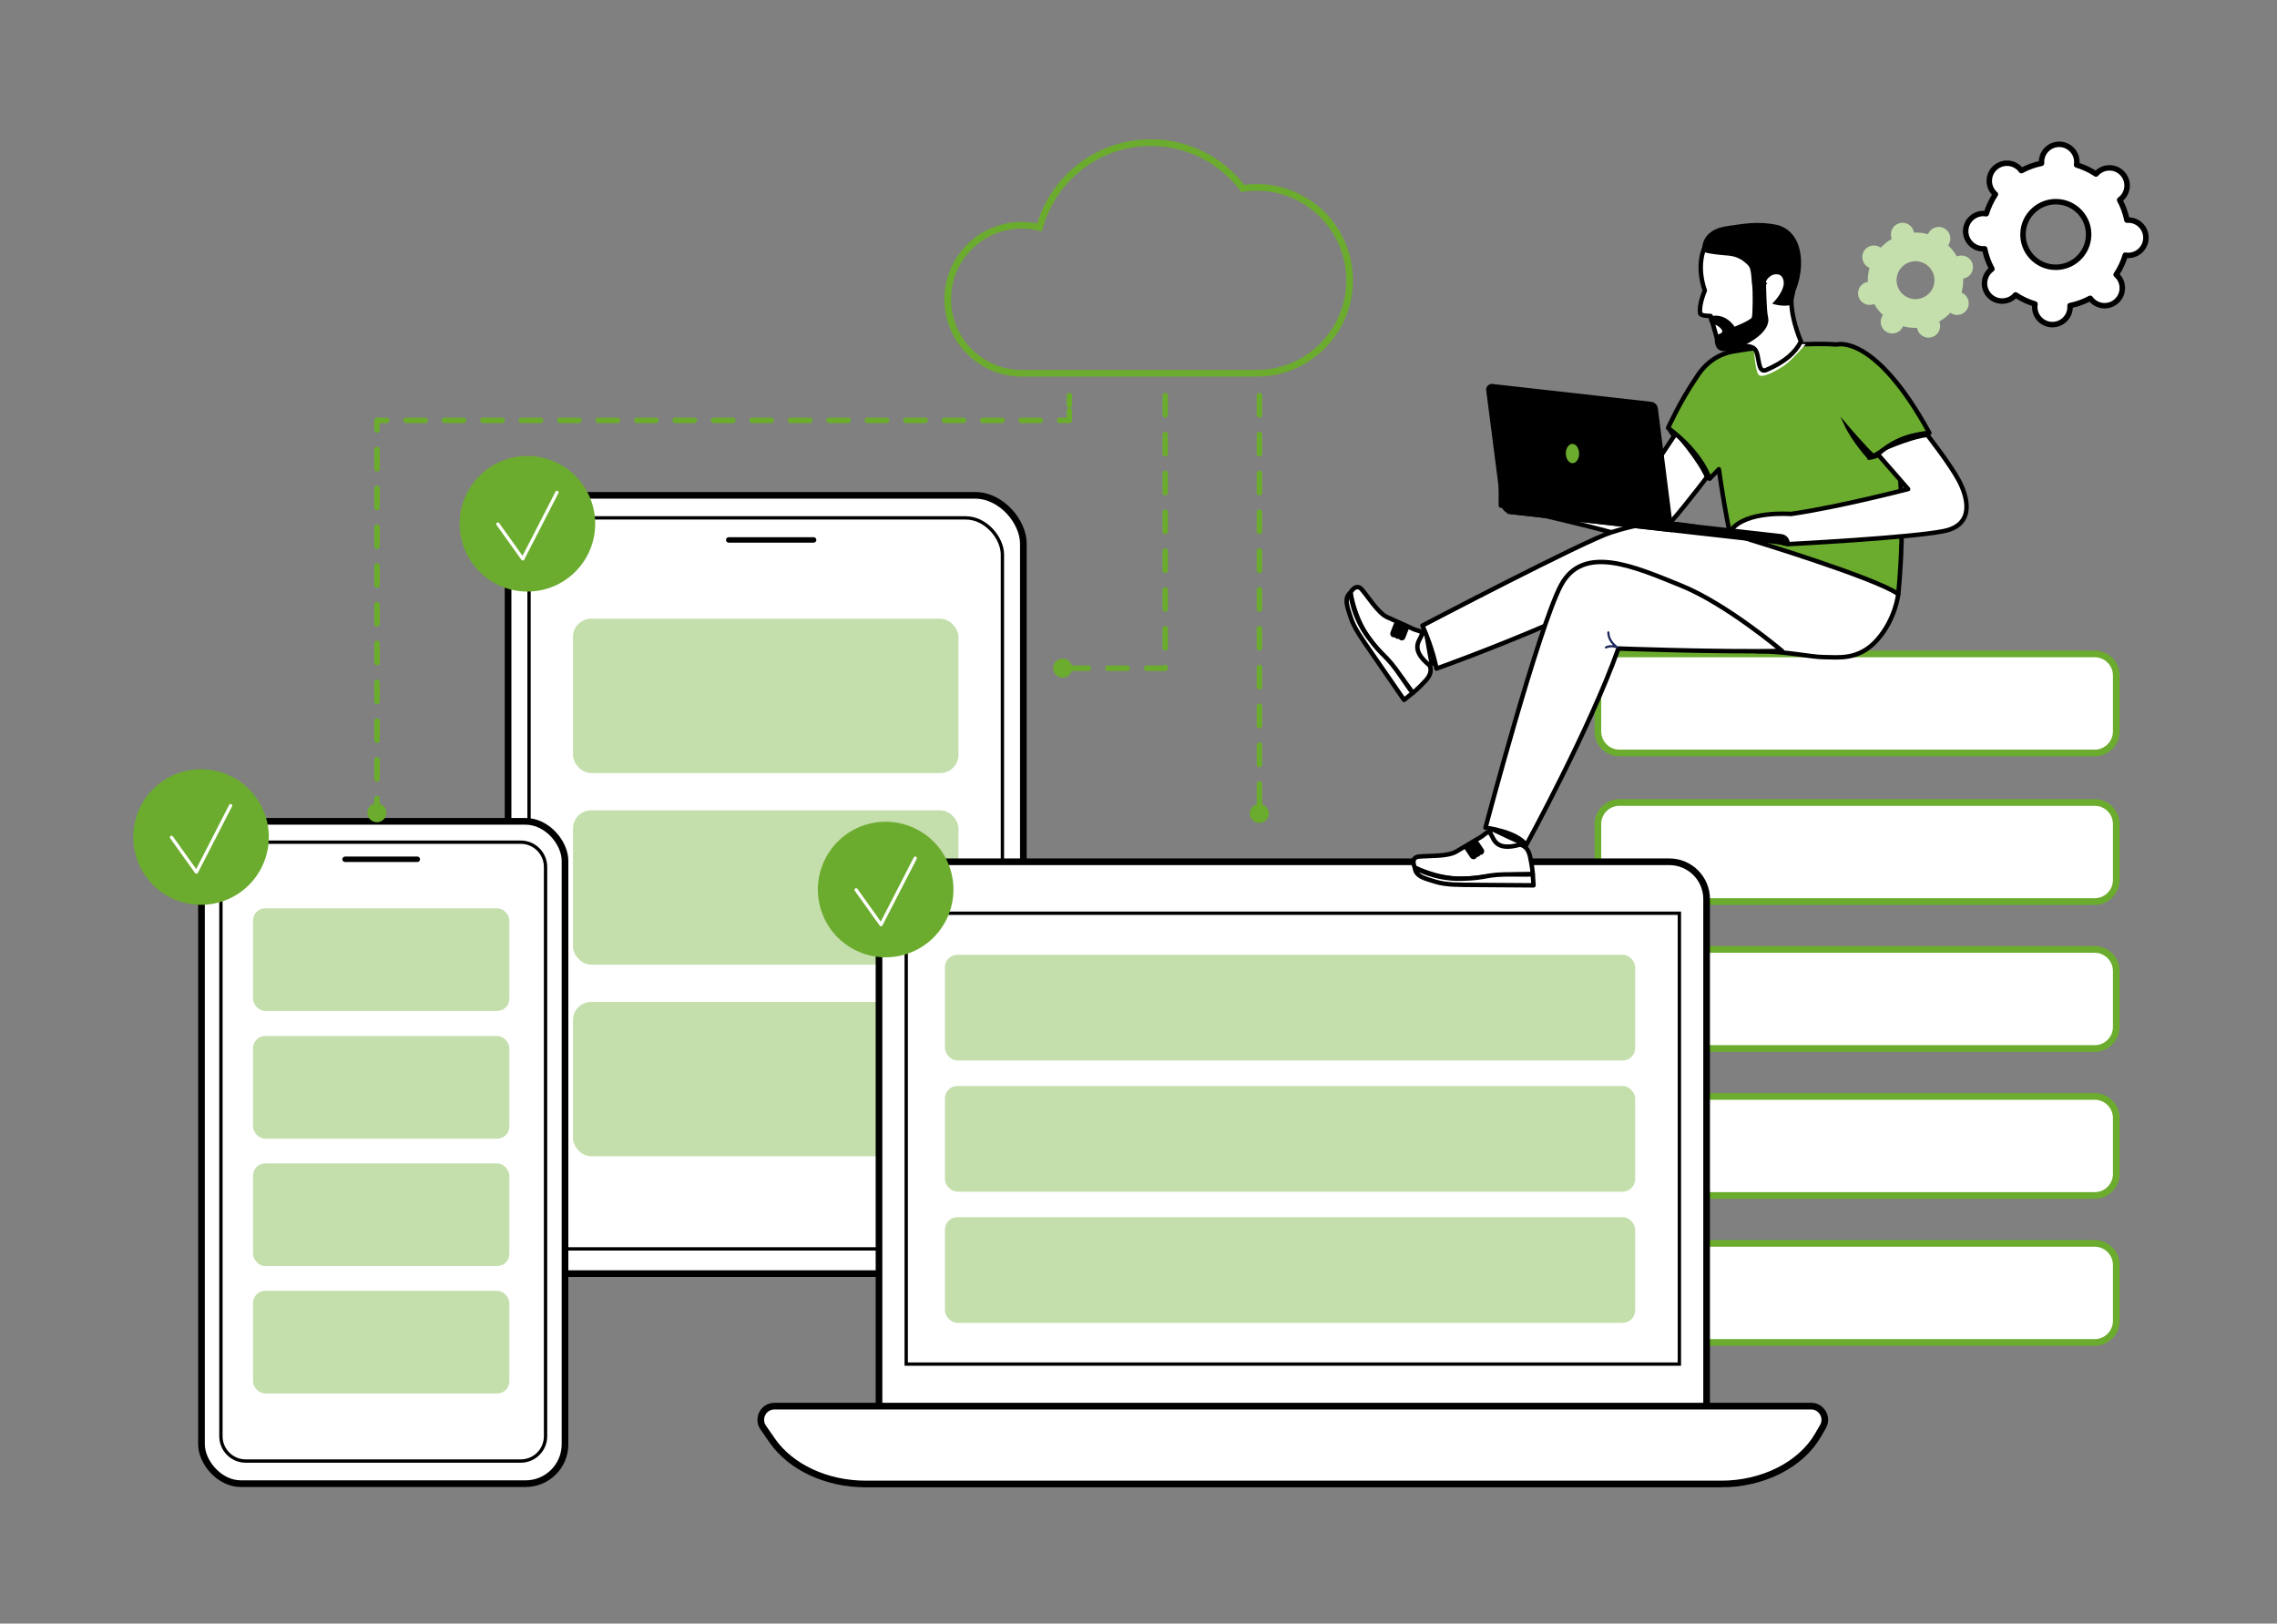 <?xml version="1.0" encoding="UTF-8"?>
<svg id="Ebene_7" data-name="Ebene 7" xmlns="http://www.w3.org/2000/svg" viewBox="0 0 1025 730.84">
  <rect x="0" y="0" width="1025" height="730.84" fill="#808080" stroke="none"/>
  <defs>
    <style>
      .cls-1 {
        fill: none;
      }

      .cls-1, .cls-2, .cls-3, .cls-4, .cls-5, .cls-6 {
        stroke-miterlimit: 10;
      }

      .cls-1, .cls-3, .cls-6 {
        stroke: #6bac2e;
      }

      .cls-1, .cls-5, .cls-6 {
        stroke-width: 3px;
      }

      .cls-2, .cls-7, .cls-8, .cls-4, .cls-5 {
        stroke: #000;
      }

      .cls-9, .cls-8, .cls-4, .cls-5, .cls-6 {
        fill: #fff;
      }

      .cls-10, .cls-7, .cls-3 {
        fill: #6bac2e;
      }

      .cls-11 {
        fill: #c4deac;
      }

      .cls-12 {
        fill: #1a2359;
      }

      .cls-7, .cls-8 {
        stroke-linecap: round;
        stroke-linejoin: round;
        stroke-width: 2px;
      }

      .cls-4 {
        stroke-width: 1.5px;
      }
    </style>
  </defs>
  <g id="SaaS_technology" data-name="SaaS technology">
    <g>
      <g>
        <rect class="cls-5" x="228.72" y="222.97" width="231.96" height="350.34" rx="21.76" ry="21.76" transform="translate(689.39 796.28) rotate(180)"/>
        <rect class="cls-4" x="238.15" y="233.13" width="213.09" height="329.06" rx="16.49" ry="16.49" transform="translate(689.39 795.31) rotate(180)"/>
        <path class="cls-2" d="m366.26,243.77h-38.22c-.4,0-.73-.33-.73-.73s.33-.73.73-.73h38.22c.4,0,.73.33.73.73s-.33.73-.73.73Z"/>
      </g>
      <rect class="cls-11" x="257.93" y="451.01" width="173.52" height="69.48" rx="8.2" ry="8.2"/>
      <rect class="cls-11" x="257.93" y="364.76" width="173.52" height="69.48" rx="8.2" ry="8.2"/>
      <rect class="cls-11" x="257.93" y="278.51" width="173.52" height="69.48" rx="8.2" ry="8.2"/>
    </g>
    <g>
      <path class="cls-6" d="m729,559.71h213.93c5.36,0,9.71,4.35,9.71,9.71v25.16c0,5.36-4.35,9.71-9.71,9.71h-213.93c-5.36,0-9.71-4.35-9.71-9.71v-25.16c0-5.36,4.35-9.71,9.71-9.71Z"/>
      <path class="cls-6" d="m729,493.55h213.93c5.36,0,9.71,4.35,9.71,9.71v25.16c0,5.36-4.35,9.71-9.71,9.71h-213.93c-5.36,0-9.71-4.35-9.71-9.71v-25.16c0-5.36,4.35-9.71,9.71-9.71Z"/>
      <path class="cls-6" d="m729,427.39h213.93c5.36,0,9.71,4.35,9.71,9.71v25.16c0,5.36-4.35,9.71-9.71,9.71h-213.93c-5.36,0-9.71-4.35-9.71-9.71v-25.16c0-5.36,4.35-9.71,9.71-9.71Z"/>
      <path class="cls-6" d="m729,361.23h213.93c5.36,0,9.71,4.35,9.71,9.71v25.16c0,5.36-4.35,9.71-9.71,9.71h-213.93c-5.36,0-9.71-4.35-9.71-9.71v-25.16c0-5.36,4.35-9.71,9.71-9.71Z"/>
      <path class="cls-6" d="m729,294.36h213.93c5.36,0,9.71,4.35,9.71,9.71v25.16c0,5.36-4.35,9.71-9.71,9.71h-213.93c-5.36,0-9.71-4.35-9.71-9.71v-25.16c0-5.36,4.35-9.71,9.71-9.71Z"/>
    </g>
    <g id="Services">
      <g>
        <path class="cls-5" d="m412.46,387.92h339c9.26,0,16.78,7.52,16.78,16.78v232.51h-372.55v-232.51c0-9.26,7.52-16.78,16.78-16.78Z"/>
        <path class="cls-4" d="m407.93,614.04h348.05v-202.96h-348.05v202.96Z"/>
        <path class="cls-5" d="m774.71,668.01h-384.95c-17.62,0-33.81-7.53-42.17-19.6l-4.02-5.81c-2.82-4.08.1-9.64,5.07-9.64h466.63c4.74,0,7.7,5.12,5.34,9.22l-2.21,3.82c-7.73,13.4-24.83,22.02-43.7,22.02Z"/>
      </g>
      <g>
        <rect class="cls-11" x="425.37" y="547.89" width="310.71" height="47.56" rx="5.61" ry="5.61"/>
        <rect class="cls-11" x="425.37" y="488.85" width="310.71" height="47.56" rx="5.61" ry="5.61"/>
        <rect class="cls-11" x="425.37" y="429.8" width="310.71" height="47.56" rx="5.61" ry="5.61"/>
      </g>
    </g>
    <g>
      <rect class="cls-5" x="90.7" y="369.73" width="163.64" height="298.14" rx="17.72" ry="17.72" transform="translate(345.04 1037.59) rotate(180)"/>
      <path class="cls-4" d="m110.6,379.1c-6.15,0-11.15,5-11.15,11.15v256.28c0,6.15,5,11.15,11.15,11.15h123.83c6.15,0,11.15-5,11.15-11.15v-256.28c0-6.15-5-11.15-11.15-11.15h-123.83Z"/>
      <path class="cls-2" d="m187.86,387.53h-32.52c-.4,0-.73-.33-.73-.73s.33-.73.73-.73h32.52c.4,0,.73.33.73.73s-.33.73-.73.73Z"/>
      <g>
        <rect class="cls-11" x="113.91" y="581.05" width="115.37" height="46.2" rx="5.45" ry="5.45"/>
        <rect class="cls-11" x="113.91" y="523.71" width="115.37" height="46.2" rx="5.45" ry="5.45"/>
        <rect class="cls-11" x="113.91" y="466.36" width="115.37" height="46.2" rx="5.45" ry="5.45"/>
        <rect class="cls-11" x="113.91" y="408.86" width="115.37" height="46.2" rx="5.45" ry="5.45"/>
      </g>
    </g>
    <g>
      <circle class="cls-10" cx="90.51" cy="376.77" r="30.51" transform="translate(-203.22 124.04) rotate(-35.78)"/>
      <path class="cls-9" d="m88.41,393.32c-.23,0-.46-.11-.59-.3l-11.21-15.69c-.23-.33-.16-.78.17-1.02.33-.23.78-.16,1.02.17l10.51,14.72,14.86-28.9c.18-.36.62-.5.98-.31.36.18.5.62.31.98l-15.41,29.97c-.12.23-.34.38-.59.39-.02,0-.04,0-.05,0Z"/>
    </g>
    <g>
      <circle class="cls-10" cx="237.42" cy="235.77" r="30.51" transform="translate(-97.18 236.94) rotate(-45)"/>
      <path class="cls-9" d="m235.32,252.32c-.23,0-.46-.11-.59-.3l-11.21-15.69c-.23-.33-.16-.78.17-1.02.33-.23.78-.16,1.02.17l10.51,14.72,14.86-28.9c.18-.36.62-.5.98-.31.36.18.5.62.31.98l-15.41,29.97c-.12.23-.34.38-.59.39-.02,0-.04,0-.05,0Z"/>
    </g>
    <g>
      <circle class="cls-10" cx="398.69" cy="400.42" r="30.51" transform="translate(-122.89 183.05) rotate(-22.5)"/>
      <path class="cls-9" d="m396.59,416.97c-.23,0-.46-.11-.59-.3l-11.21-15.69c-.23-.33-.16-.78.17-1.02.33-.23.78-.16,1.02.17l10.51,14.72,14.86-28.9c.18-.36.62-.5.98-.31.36.18.5.62.31.98l-15.41,29.97c-.12.23-.34.37-.59.39-.02,0-.04,0-.05,0Z"/>
    </g>
    <path class="cls-1" d="m565.69,84.34c-2.13,0-4.21.16-6.25.47-9.48-12.52-24.5-20.61-41.41-20.61-23.91,0-44.03,16.17-50.06,38.17-2.57-.63-5.25-.98-8.02-.98-18.4,0-33.32,14.92-33.32,33.32s14.92,33.32,33.32,33.32h105.74c23.11,0,41.84-18.73,41.84-41.84s-18.73-41.84-41.84-41.84Z"/>
    <g>
      <path class="cls-9" d="m906.64,133.44c.24-.22.46-.46.67-.7,2.74,1.82,5.69,3.2,8.76,4.11-.05.31-.09.63-.11.96-.2,4.39,3.19,8.11,7.57,8.31s8.11-3.2,8.32-7.58c.02-.33,0-.65-.02-.97,3.14-.63,6.21-1.73,9.11-3.29.19.26.38.51.6.76,2.96,3.24,7.99,3.47,11.24.51,3.25-2.96,3.48-7.99.52-11.24-.22-.24-.46-.46-.7-.67,1.83-2.74,3.2-5.69,4.12-8.77.31.05.63.09.96.11,4.39.2,8.11-3.2,8.32-7.58s-3.19-8.11-7.57-8.31c-.33-.01-.65,0-.97.02-.63-3.14-1.72-6.21-3.28-9.1.26-.19.51-.38.76-.6,3.25-2.96,3.48-7.99.52-11.24-2.96-3.24-7.99-3.47-11.24-.51-.24.22-.46.46-.67.7-2.74-1.82-5.69-3.2-8.76-4.11.05-.31.09-.63.11-.96.2-4.39-3.19-8.11-7.57-8.31-4.39-.2-8.11,3.2-8.32,7.58-.02.33,0,.65.02.97-3.14.63-6.21,1.73-9.11,3.29-.19-.26-.38-.51-.6-.76-2.96-3.24-7.99-3.47-11.24-.51-3.25,2.96-3.48,7.99-.52,11.24.22.24.46.46.7.67-1.83,2.74-3.2,5.69-4.12,8.77-.31-.05-.63-.09-.96-.11-4.39-.2-8.11,3.2-8.32,7.58-.2,4.39,3.19,8.11,7.57,8.31.33.01.65,0,.97-.02.62,3.14,1.72,6.21,3.28,9.1-.26.19-.51.38-.76.6-3.25,2.96-3.48,7.99-.52,11.24,2.96,3.24,7.99,3.47,11.24.51Zm8.84-38.8c6.03-5.5,15.37-5.08,20.87.95s5.06,15.37-.97,20.87c-6.03,5.5-15.37,5.08-20.87-.95-5.49-6.02-5.06-15.37.97-20.87Z"/>
      <path class="cls-2" d="m923.9,146.85c-.13,0-.27,0-.4,0-2.32-.11-4.45-1.11-6.01-2.82-1.56-1.71-2.36-3.93-2.25-6.25,0-.13.02-.27.03-.41-2.76-.88-5.39-2.11-7.84-3.67-.1.1-.2.2-.3.29,0,0,0,0,0,0-3.54,3.23-9.04,2.98-12.27-.56-1.56-1.71-2.36-3.93-2.25-6.25.11-2.32,1.11-4.45,2.83-6.02.1-.09.2-.18.31-.27-1.33-2.58-2.32-5.31-2.94-8.14-.14,0-.28,0-.41,0-2.32-.11-4.45-1.11-6.01-2.82-1.56-1.71-2.36-3.93-2.25-6.25.22-4.78,4.3-8.5,9.08-8.28.13,0,.27.02.41.03.88-2.76,2.12-5.4,3.68-7.84-.1-.1-.2-.2-.29-.3-1.56-1.71-2.36-3.93-2.25-6.25.11-2.32,1.11-4.45,2.83-6.02,1.71-1.56,3.94-2.37,6.25-2.26,2.32.11,4.45,1.11,6.01,2.82.09.1.18.2.27.31,2.58-1.34,5.31-2.33,8.15-2.95,0-.14,0-.28,0-.42.22-4.78,4.3-8.49,9.08-8.28,2.32.11,4.45,1.11,6.01,2.82,1.56,1.71,2.36,3.93,2.25,6.25,0,.13-.02.27-.03.41,2.76.88,5.39,2.11,7.84,3.67.1-.1.2-.2.3-.29,3.54-3.23,9.04-2.98,12.27.56,3.22,3.54,2.97,9.04-.57,12.26-.1.09-.2.18-.31.27,1.33,2.58,2.32,5.31,2.94,8.14.14,0,.28,0,.41,0,2.32.11,4.45,1.11,6.01,2.82,1.56,1.71,2.36,3.93,2.25,6.25-.22,4.78-4.29,8.5-9.08,8.28-.13,0-.27-.02-.41-.03-.88,2.76-2.12,5.4-3.68,7.84.1.1.2.2.29.3,1.56,1.71,2.36,3.93,2.25,6.25-.11,2.32-1.11,4.45-2.83,6.02-1.71,1.56-3.93,2.37-6.25,2.26-2.32-.11-4.45-1.11-6.01-2.82-.09-.1-.18-.2-.27-.31-2.58,1.34-5.31,2.33-8.15,2.95,0,.14,0,.28,0,.42-.22,4.65-4.07,8.29-8.68,8.29Zm-16.59-14.84c.14,0,.28.04.4.12,2.64,1.76,5.52,3.11,8.57,4.01.35.1.57.46.51.82-.05.32-.09.61-.1.87-.09,1.93.58,3.77,1.88,5.2,1.3,1.42,3.08,2.26,5,2.35,3.97.18,7.37-2.91,7.55-6.89.01-.27,0-.55-.02-.88-.03-.37.22-.7.58-.77,3.11-.62,6.11-1.71,8.9-3.22.32-.18.73-.08.94.22.19.27.37.49.55.69,1.3,1.42,3.08,2.26,5,2.35,1.93.09,3.78-.58,5.2-1.88,1.43-1.3,2.26-3.08,2.35-5.01.09-1.93-.58-3.77-1.88-5.2-.18-.2-.38-.39-.63-.61-.28-.24-.34-.65-.13-.96,1.77-2.64,3.12-5.53,4.03-8.57.1-.35.46-.57.82-.51.32.05.61.09.87.1,3.97.18,7.37-2.91,7.55-6.89.09-1.93-.58-3.77-1.88-5.2-1.3-1.42-3.08-2.26-5-2.35-.26-.01-.55,0-.88.02-.36.03-.7-.22-.77-.58-.62-3.11-1.7-6.11-3.21-8.9-.18-.32-.08-.73.22-.94.27-.19.49-.37.69-.55,2.95-2.69,3.16-7.26.48-10.21-2.68-2.94-7.26-3.15-10.21-.46-.19.18-.39.39-.61.64-.24.28-.65.33-.96.13-2.64-1.76-5.53-3.11-8.56-4.01-.35-.1-.57-.46-.51-.82.05-.32.09-.61.1-.87.09-1.93-.58-3.77-1.88-5.2-1.3-1.42-3.08-2.26-5-2.35-3.97-.18-7.37,2.91-7.55,6.89-.01.27,0,.55.02.88.03.37-.22.7-.58.77-3.11.62-6.11,1.71-8.9,3.22-.32.18-.73.08-.94-.22-.19-.27-.37-.49-.55-.69-1.3-1.42-3.08-2.26-5-2.35-1.92-.09-3.78.58-5.2,1.88-1.43,1.3-2.26,3.08-2.35,5.01-.09,1.93.58,3.77,1.88,5.2.18.2.38.39.63.61.28.24.34.65.13.96-1.77,2.65-3.12,5.53-4.03,8.57-.11.35-.46.57-.82.51-.32-.05-.61-.09-.87-.1-3.97-.18-7.37,2.91-7.55,6.89-.09,1.93.58,3.77,1.88,5.2,1.3,1.42,3.08,2.26,5,2.35.26.01.55,0,.88-.02.37-.03.7.22.77.58.62,3.11,1.7,6.1,3.21,8.9.17.32.08.73-.22.94-.27.19-.49.37-.69.55-1.43,1.3-2.26,3.08-2.35,5.01-.09,1.93.58,3.77,1.88,5.2,2.68,2.94,7.26,3.15,10.21.46.2-.18.39-.39.61-.64.14-.17.35-.25.55-.25Zm-.67,1.43h0,0Zm18.78-12.4c-4.21,0-8.4-1.7-11.45-5.04-2.79-3.06-4.22-7.02-4.02-11.15.19-4.14,1.98-7.95,5.05-10.74l.49.54-.49-.54c3.06-2.79,7.02-4.22,11.16-4.04,4.14.19,7.95,1.98,10.74,5.03,2.79,3.06,4.22,7.02,4.02,11.15-.19,4.14-1.98,7.95-5.04,10.74-2.97,2.71-6.72,4.05-10.45,4.05Zm.01-29.53c-3.51,0-6.85,1.29-9.46,3.67-2.77,2.53-4.4,5.99-4.57,9.73-.17,3.75,1.12,7.33,3.65,10.1,5.21,5.72,14.11,6.12,19.84.9,2.77-2.53,4.4-5.99,4.57-9.73.17-3.75-1.12-7.33-3.65-10.1-2.53-2.77-5.98-4.39-9.73-4.56-.22,0-.44-.01-.65-.01Z"/>
    </g>
    <path class="cls-11" d="m856.39,147.43c.1-.19.19-.38.27-.57,2.09.56,4.22.8,6.32.73.03.21.07.41.13.62.79,2.78,3.68,4.38,6.46,3.59s4.39-3.69,3.6-6.46c-.06-.21-.13-.41-.21-.6,1.83-1.05,3.51-2.37,4.99-3.96.17.12.35.24.53.35,2.52,1.4,5.71.49,7.11-2.03,1.41-2.52.5-5.71-2.02-7.11-.19-.1-.38-.19-.57-.27.57-2.09.81-4.22.74-6.32.21-.03.41-.07.62-.13,2.78-.79,4.39-3.69,3.6-6.46s-3.68-4.38-6.46-3.59c-.21.06-.41.13-.6.21-1.05-1.83-2.37-3.51-3.95-4.98.12-.17.24-.35.35-.53,1.41-2.52.5-5.71-2.02-7.11-2.52-1.4-5.71-.49-7.11,2.03-.1.19-.19.38-.27.57-2.09-.56-4.22-.8-6.32-.73-.03-.21-.07-.41-.13-.62-.79-2.78-3.68-4.38-6.46-3.59s-4.39,3.69-3.6,6.46c.06.21.13.41.21.6-1.83,1.05-3.51,2.37-4.99,3.96-.17-.12-.35-.24-.53-.35-2.52-1.4-5.71-.49-7.11,2.03s-.5,5.71,2.02,7.11c.19.1.38.19.57.27-.57,2.09-.81,4.22-.74,6.32-.21.03-.41.07-.62.13-2.78.79-4.39,3.69-3.6,6.46.79,2.78,3.68,4.38,6.46,3.59.21-.06.41-.13.6-.21,1.05,1.83,2.37,3.51,3.95,4.98-.12.17-.24.35-.35.53-1.41,2.52-.5,5.71,2.02,7.11,2.52,1.4,5.71.49,7.11-2.03Zm-1.56-25.45c2.29-4.11,7.49-5.6,11.6-3.31,4.11,2.29,5.59,7.48,3.3,11.59-2.29,4.11-7.49,5.6-11.6,3.31-4.11-2.29-5.59-7.48-3.3-11.59Z"/>
    <g>
      <g>
        <path class="cls-3" d="m481.39,183.16c-.4,0-.73-.33-.73-.73v-4.37c0-.4.33-.73.73-.73s.73.33.73.73v4.37c0,.4-.33.73-.73.73Z"/>
        <path class="cls-3" d="m481.39,189.95h-4.37c-.4,0-.73-.33-.73-.73s.33-.73.73-.73h3.64v-3.64c0-.4.33-.73.73-.73s.73.33.73.73v4.37c0,.4-.33.73-.73.73Z"/>
        <path class="cls-3" d="m468.37,189.95h-8.66c-.4,0-.73-.33-.73-.73s.33-.73.73-.73h8.66c.4,0,.73.33.73.73s-.33.73-.73.73Zm-17.31,0h-8.66c-.4,0-.73-.33-.73-.73s.33-.73.73-.73h8.66c.4,0,.73.33.73.73s-.33.73-.73.73Zm-17.31,0h-8.66c-.4,0-.73-.33-.73-.73s.33-.73.73-.73h8.66c.4,0,.73.33.73.73s-.33.73-.73.73Zm-17.31,0h-8.66c-.4,0-.73-.33-.73-.73s.33-.73.73-.73h8.66c.4,0,.73.33.73.73s-.33.73-.73.73Zm-17.31,0h-8.66c-.4,0-.73-.33-.73-.73s.33-.73.73-.73h8.66c.4,0,.73.33.73.73s-.33.73-.73.73Zm-17.31,0h-8.66c-.4,0-.73-.33-.73-.73s.33-.73.73-.73h8.66c.4,0,.73.33.73.73s-.33.73-.73.73Zm-17.31,0h-8.66c-.4,0-.73-.33-.73-.73s.33-.73.73-.73h8.66c.4,0,.73.33.73.73s-.33.73-.73.73Zm-17.31,0h-8.66c-.4,0-.73-.33-.73-.73s.33-.73.73-.73h8.66c.4,0,.73.33.73.73s-.33.73-.73.73Zm-17.31,0h-8.66c-.4,0-.73-.33-.73-.73s.33-.73.73-.73h8.66c.4,0,.73.33.73.73s-.33.73-.73.73Zm-17.31,0h-8.66c-.4,0-.73-.33-.73-.73s.33-.73.73-.73h8.66c.4,0,.73.33.73.73s-.33.73-.73.73Zm-17.31,0h-8.66c-.4,0-.73-.33-.73-.73s.33-.73.73-.73h8.66c.4,0,.73.33.73.73s-.33.73-.73.73Zm-17.31,0h-8.66c-.4,0-.73-.33-.73-.73s.33-.73.73-.73h8.66c.4,0,.73.33.73.73s-.33.73-.73.73Zm-17.31,0h-8.66c-.4,0-.73-.33-.73-.73s.33-.73.73-.73h8.66c.4,0,.73.33.73.73s-.33.73-.73.73Zm-17.31,0h-8.66c-.4,0-.73-.33-.73-.73s.33-.73.73-.73h8.66c.4,0,.73.33.73.73s-.33.73-.73.73Zm-17.31,0h-8.66c-.4,0-.73-.33-.73-.73s.33-.73.73-.73h8.66c.4,0,.73.33.73.73s-.33.73-.73.73Zm-17.31,0h-8.66c-.4,0-.73-.33-.73-.73s.33-.73.73-.73h8.66c.4,0,.73.33.73.73s-.33.73-.73.73Zm-17.31,0h-8.66c-.4,0-.73-.33-.73-.73s.33-.73.73-.73h8.66c.4,0,.73.33.73.73s-.33.73-.73.73Z"/>
        <path class="cls-3" d="m169.71,194.32c-.4,0-.73-.33-.73-.73v-4.37c0-.4.33-.73.73-.73h4.37c.4,0,.73.33.73.73s-.33.73-.73.73h-3.64v3.64c0,.4-.33.73-.73.73Z"/>
        <path class="cls-3" d="m169.71,351.41c-.4,0-.73-.33-.73-.73v-8.73c0-.4.33-.73.73-.73s.73.33.73.73v8.73c0,.4-.33.73-.73.73Zm0-17.45c-.4,0-.73-.33-.73-.73v-8.73c0-.4.33-.73.73-.73s.73.33.73.73v8.73c0,.4-.33.73-.73.73Zm0-17.45c-.4,0-.73-.33-.73-.73v-8.73c0-.4.33-.73.73-.73s.73.33.73.73v8.73c0,.4-.33.73-.73.73Zm0-17.45c-.4,0-.73-.33-.73-.73v-8.73c0-.4.33-.73.73-.73s.73.33.73.73v8.73c0,.4-.33.73-.73.73Zm0-17.45c-.4,0-.73-.33-.73-.73v-8.73c0-.4.33-.73.73-.73s.73.33.73.73v8.73c0,.4-.33.73-.73.73Zm0-17.45c-.4,0-.73-.33-.73-.73v-8.73c0-.4.33-.73.73-.73s.73.33.73.73v8.73c0,.4-.33.73-.73.73Zm0-17.45c-.4,0-.73-.33-.73-.73v-8.73c0-.4.33-.73.73-.73s.73.33.73.73v8.73c0,.4-.33.73-.73.73Zm0-17.45c-.4,0-.73-.33-.73-.73v-8.73c0-.4.33-.73.73-.73s.73.33.73.73v8.73c0,.4-.33.73-.73.73Zm0-17.45c-.4,0-.73-.33-.73-.73v-8.73c0-.4.33-.73.73-.73s.73.33.73.73v8.73c0,.4-.33.73-.73.73Z"/>
        <path class="cls-3" d="m169.71,364.51c-.4,0-.73-.33-.73-.73v-4.37c0-.4.33-.73.73-.73s.73.33.73.73v4.37c0,.4-.33.73-.73.73Z"/>
      </g>
      <path class="cls-3" d="m173.44,365.85c0,2.09-1.69,3.78-3.78,3.78s-3.78-1.69-3.78-3.78,1.69-3.78,3.78-3.78,3.78,1.69,3.78,3.78Z"/>
    </g>
    <g>
      <path class="cls-3" d="m524.54,301.53h-8.37c-.4,0-.73-.33-.73-.73s.33-.73.73-.73h7.73c.12-.22.36-.37.64-.37.4,0,.73.33.73.73v.37c0,.4-.33.73-.73.73Zm-17.11,0h-8.74c-.4,0-.73-.33-.73-.73s.33-.73.73-.73h8.74c.4,0,.73.33.73.73s-.33.73-.73.73Zm-17.48,0h-8.18c-.4,0-.73-.33-.73-.73s.33-.73.73-.73h8.18c.4,0,.73.33.73.73s-.33.73-.73.73Zm34.59-9.11c-.4,0-.73-.33-.73-.73v-8.74c0-.4.33-.73.73-.73s.73.33.73.73v8.74c0,.4-.33.73-.73.73Zm0-17.48c-.4,0-.73-.33-.73-.73v-8.74c0-.4.33-.73.73-.73s.73.33.73.73v8.74c0,.4-.33.73-.73.73Zm0-17.48c-.4,0-.73-.33-.73-.73v-8.74c0-.4.33-.73.73-.73s.73.33.73.73v8.74c0,.4-.33.73-.73.73Zm0-17.48c-.4,0-.73-.33-.73-.73v-8.74c0-.4.33-.73.73-.73s.73.33.73.73v8.74c0,.4-.33.73-.73.73Zm0-17.48c-.4,0-.73-.33-.73-.73v-8.74c0-.4.33-.73.73-.73s.73.33.73.73v8.74c0,.4-.33.73-.73.73Zm0-17.48c-.4,0-.73-.33-.73-.73v-8.74c0-.4.33-.73.73-.73s.73.33.73.73v8.74c0,.4-.33.73-.73.73Zm0-17.48c-.4,0-.73-.33-.73-.73v-8.74c0-.4.33-.73.73-.73s.73.33.73.73v8.74c0,.4-.33.73-.73.73Z"/>
      <path class="cls-3" d="m482.15,300.75c0,2.09-1.69,3.78-3.78,3.78s-3.78-1.69-3.78-3.78,1.69-3.78,3.78-3.78,3.78,1.69,3.78,3.78Z"/>
    </g>
    <g>
      <path class="cls-3" d="m566.94,362.34c-.4,0-.73-.33-.73-.73v-8.74c0-.4.33-.73.73-.73s.73.33.73.73v8.74c0,.4-.33.73-.73.73Zm0-17.48c-.4,0-.73-.33-.73-.73v-8.74c0-.4.33-.73.73-.73s.73.33.73.73v8.74c0,.4-.33.73-.73.73Zm0-17.48c-.4,0-.73-.33-.73-.73v-8.74c0-.4.33-.73.73-.73s.73.33.73.73v8.74c0,.4-.33.73-.73.73Zm0-17.48c-.4,0-.73-.33-.73-.73v-8.74c0-.4.33-.73.73-.73s.73.33.73.73v8.74c0,.4-.33.73-.73.73Zm0-17.48c-.4,0-.73-.33-.73-.73v-8.74c0-.4.33-.73.73-.73s.73.33.73.73v8.74c0,.4-.33.73-.73.73Zm0-17.48c-.4,0-.73-.33-.73-.73v-8.74c0-.4.33-.73.73-.73s.73.33.73.73v8.74c0,.4-.33.73-.73.73Zm0-17.48c-.4,0-.73-.33-.73-.73v-8.74c0-.4.33-.73.73-.73s.73.33.73.73v8.74c0,.4-.33.73-.73.73Zm0-17.48c-.4,0-.73-.33-.73-.73v-8.74c0-.4.33-.73.73-.73s.73.33.73.73v8.74c0,.4-.33.73-.73.73Zm0-17.48c-.4,0-.73-.33-.73-.73v-8.74c0-.4.33-.73.73-.73s.73.33.73.73v8.74c0,.4-.33.73-.73.73Zm0-17.48c-.4,0-.73-.33-.73-.73v-8.74c0-.4.33-.73.73-.73s.73.33.73.73v8.74c0,.4-.33.73-.73.73Zm0-17.48c-.4,0-.73-.33-.73-.73v-8.74c0-.4.33-.73.73-.73s.73.33.73.73v8.74c0,.4-.33.73-.73.73Z"/>
      <path class="cls-3" d="m570.67,366.17c0,2.09-1.69,3.78-3.78,3.78s-3.78-1.69-3.78-3.78,1.69-3.78,3.78-3.78,3.78,1.69,3.78,3.78Z"/>
    </g>
    <g>
      <g>
        <g>
          <path class="cls-8" d="m771.45,210.78s-4.19-10.37-16.45-16.64l-17.13,25.85s-28.76-8.04-62.26-6.12v13.71s32.13,7.21,49.75,12.03c10.09,2.76,21.74.89,27.44-5.41,5.69-6.3,18.66-23.42,18.66-23.42Z"/>
          <path class="cls-2" d="m754.27,195.29s10.53,11.88,13.82,19.89l1-1.31s-3.27-8.98-14.82-18.59Z"/>
        </g>
        <g>
          <g>
            <g>
              <path class="cls-8" d="m686.28,370.08s-3.12,7.66-1.92,13.2c0,0-3.93,2.77-14.84-4.22,0,0,1.87-6.15,3.54-14.31,0,0,5.18-6.54,13.23,5.33Z"/>
              <path class="cls-8" d="m684.11,380.23s3.43.04,4.6,5.11c1.16,5.07,1.27,8.15,1.27,8.15,0,0-13.89,0-21.95,1.23-8.07,1.23-17.56,2.01-31.11-4.13,0,0-2.31-4.54,1.74-5,4.05-.46,12.8.06,16.67-2.15s8.93-5.36,11.06-6.53,3.31-3.47,4.72-1.44,1.99,7.85,13,4.76Z"/>
              <g>
                <rect class="cls-8" x="664.61" y="378.55" width="1.33" height="5.58" rx=".66" ry=".66" transform="translate(-99.6 435.94) rotate(-33.9)"/>
                <rect class="cls-8" x="663.03" y="379.61" width="1.33" height="5.58" rx=".66" ry=".66" transform="translate(-100.46 435.25) rotate(-33.91)"/>
                <rect class="cls-8" x="661.46" y="380.66" width="1.33" height="5.58" rx=".66" ry=".66" transform="translate(-101.31 434.55) rotate(-33.91)"/>
              </g>
              <path class="cls-8" d="m689.98,393.49l.34,5.04s-20.5-.13-26.8-.19c-6.3-.06-12.4.09-17.35-1.44-4.95-1.53-8.94-2.39-9.25-6.31,0,0,8.59,5.23,20.93,4.95,12.34-.29,10.21-2.11,23.42-1.93,9.41.13,8.72-.11,8.72-.11Z"/>
            </g>
            <path class="cls-8" d="m671.17,372.97s5.76.39,13.18,3.99l-.21,2.07s-9.38-4.3-12.97-6.06Z"/>
          </g>
          <g>
            <g>
              <path class="cls-8" d="m653.02,295.42s-8.07,1.84-11.91,6c0,0-4.52-1.63-5.06-14.58,0,0,6.11-2,13.75-5.31,0,0,8.33.49,3.23,13.89Z"/>
              <path class="cls-8" d="m643.47,299.47s1.94,2.84-1.54,6.7c-3.48,3.86-5.95,5.72-5.95,5.72,0,0-7.97-11.37-13.6-17.27-5.63-5.9-11.72-13.23-14.47-27.85,0,0,2.4-4.5,5.09-1.45,2.7,3.05,7.29,10.52,11.32,12.42,4.03,1.9,9.52,4.23,11.69,5.31s4.74.72,3.89,3.04c-.85,2.32-5.29,6.14,3.56,13.38Z"/>
              <g>
                <rect class="cls-8" x="631.08" y="281.89" width="1.33" height="5.58" rx=".66" ry=".66" transform="translate(144.62 -208.12) rotate(21.07)"/>
                <rect class="cls-8" x="629.31" y="281.21" width="1.33" height="5.58" rx=".66" ry=".66" transform="translate(144.25 -207.53) rotate(21.07)"/>
                <rect class="cls-8" x="627.54" y="280.53" width="1.33" height="5.58" rx=".66" ry=".66" transform="translate(143.89 -206.93) rotate(21.07)"/>
              </g>
              <path class="cls-8" d="m635.98,311.89l-3.94,3.17s-11.66-16.86-15.22-22.06c-3.56-5.19-7.19-10.11-8.78-15.04-1.58-4.93-3.17-8.69-.14-11.2,0,0,.64,10.04,7.96,19.98,7.32,9.94,7.59,7.15,15.02,18.07,5.29,7.78,5.09,7.07,5.09,7.07Z"/>
            </g>
            <path class="cls-8" d="m641.98,284.71s2.99,4.94,4.3,13.08l-1.81,1.02s-1.86-10.15-2.48-14.1Z"/>
          </g>
          <g>
            <path class="cls-2" d="m754.27,195.29s-2.09-2.03-3.38-2.65c0,0,.17,1.49,2.48,4.04l.89-1.4Z"/>
            <path class="cls-2" d="m769.57,215.51s-.65.09-1.48-.33l1-1.31.48,1.64Z"/>
          </g>
          <path class="cls-7" d="m868.53,194.9c-24.58-44.9-41.64-39.83-41.64-39.83,0,0,0,0,0,0-10.62-.8-30.85.3-46.74,3.13-5.99,1.07-10.42,4.11-13.72,7.9-.23.24-.45.49-.64.75-.01.02-.03.04-.04.06-.82,1.01-1.56,2.07-2.23,3.15-7.44,10.93-12.61,22.57-12.61,22.57,15.3,11.37,18.68,22.87,18.68,22.87,1.46-1.46,2.85-2.89,4.16-4.28,1.38,9.61,3.3,21.44,5.66,32.28,0,0,58.6,28.19,75.1,23.92,0,0,4.23-37.74-1.13-68.32,9.04-4.2,15.15-4.21,15.15-4.21Z"/>
          <g>
            <path class="cls-8" d="m881.76,216.25c-3.98-7.5-14.33-20.68-14.33-20.68,0,0-10.68-1.19-22.12,8.91l13.64,15.66s-30.85,8.06-52.8,11.23c0,0,0,0,0,0,0,0-20.25-1.65-26.93,7.34l25.42,6.25s55.78-2.87,70.45-5.91c13.88-2.87,10.81-15.02,6.68-22.81Z"/>
            <path class="cls-2" d="m844.82,203.92s14.36-6.77,22.97-7.69l-.97-1.33s-9.54.62-22,9.02Z"/>
            <g>
              <g>
                <path class="cls-2" d="m843.46,204.87l-2.12,1.55s-7.23-7.7-10.94-15.83c0,0,9.39,11.11,13.06,14.28Z"/>
                <path class="cls-2" d="m844.82,203.92s-2.54,1.43-3.49,2.5c0,0,1.48.26,4.58-1.25l-1.09-1.25Z"/>
              </g>
              <path class="cls-2" d="m868.53,194.9s-.1.65-.73,1.33l-.97-1.33h1.71Z"/>
            </g>
          </g>
          <g>
            <path class="cls-8" d="m854.5,267.43s-1.11,11.13-9.46,20.58-17.8,7.79-23.92,7.79c-6.12,0-16.71-2.67-30.43-2.67,0,0-29.99-12.45-58.75-31.87,0,0-4.81,6.83-33.43,19.17-28.62,12.34-51.89,20.53-51.89,20.53,0,0-1.29-7.99-6.3-19.37,0,0,72.72-38.08,85.04-41.98,12.32-3.89,21.05-5.56,39.22-2.23,18.16,3.34,23.17,5.56,23.17,5.56,0,0,56.74,17.25,66.76,24.48Z"/>
            <path class="cls-8" d="m802.21,293.02s-24.91-21.14-45.55-29.48c-20.65-8.34-44.01-18.91-54.03,0-10.01,18.91-33.94,109.04-33.94,109.04,0,0,13.91,1.67,18.36,7.79,0,0,28.75-52.49,41.47-88.45,0,0,44.76,1.67,73.69,1.11Z"/>
          </g>
          <path class="cls-12" d="m722.92,291.91c-.18,0-.35-.1-.43-.27-.11-.24-.01-.53.22-.64,1.21-.58,2.43-.65,3.41-.54-1.19-1.22-2.59-3.2-2.59-5.8,0-.27.21-.48.48-.48s.48.22.48.48c0,3.92,3.76,6.35,3.8,6.37.21.14.29.41.16.64-.12.22-.39.31-.62.21-.02-.01-2.45-1.09-4.71,0-.07.03-.14.05-.21.05Z"/>
          <path class="cls-9" d="m789.48,156.79s.57,9.53,2.01,11.75c1.45,2.22,8.73-1.9,11.99-4.21,3.26-2.31,9.36-9.41,9.36-9.41,0,0-11.13-.74-23.36,1.87Z"/>
          <g>
            <path class="cls-8" d="m766.69,113.07s-2.89,7.3.74,17.72c0,0-2.73,6.25-2.1,10.22.2,1.3,4.71,1.22,4.71,1.22,0,0,1.92,6.98,2.76,9.72.84,2.74,1.5,5,5.04,4.65s10.06-1.99,12.23.75c2.18,2.74.88,11.02,5.11,9.16,8.38-3.69,12.99-7.76,15.52-12.82,0,0-6.12-13.81-3.78-23.1,2.34-9.3,1.02-21.62-7.75-25.17-8.77-3.55-29.48-3.38-32.47,7.66Z"/>
            <path class="cls-2" d="m777.51,102.29c6.73-.92,13.32-2.41,22.16-.59,0,0,7.71,1.17,9.93,10.73,2.22,9.55-1.87,18.4-1.87,18.4h0c-.4,2.5-1.23,5.94-2.36,6.12-3.26.53-6.67-.49-6.67-.49,0,0,5.62-5.71,4.66-10.21-.96-4.5-5.21-3.27-6.13-2.71-.92.56-2.98,2.13-2.72,3.7.27,1.58-.66,3.86-.66,3.86,0,0-3.27.95-4.16-1.1-1.16-2.66-.2-8.69-2.42-10.95-3.34-3.4-6.27-4.16-9.08-4.49,0,0-8.43-.52-11.39-1.73,0,0-1.29-8.89,10.71-10.54Z"/>
            <path class="cls-2" d="m794.5,127.24s.14,12.55.88,15.44c.74,2.88-.98,6.33-6.1,9.8-5.12,3.47-11.57,5.81-14.55,4.87-2.99-.95-2.25-6.01-2.25-6.01,0,0,3.57-.7,3.34-2.32-.23-1.62-3.25-3.8-5.08-3.56,0,0-1.53-1.31-.73-2.51,0,0,5.88-2.3,10.67,4.72,0,0,7.73-3.05,8.35-4.52.61-1.47.49-12.85.27-14.56-.22-1.71,5.21-1.34,5.21-1.34Z"/>
          </g>
        </g>
      </g>
      <g>
        <path class="cls-2" d="m678.85,234.18h123.22c2.04,0,3.69,1.65,3.69,3.69v.03h-126.91v-3.72h0Z" transform="translate(30.97 -81.35) rotate(6.41)"/>
        <path class="cls-2" d="m752.81,239.09l-7.01-55.18c-.17-1.34-1.24-2.4-2.58-2.55l-71.44-8.02c-1.32-.15-2.43.98-2.26,2.3l6.59,51.18c.28,2.18,2.01,3.88,4.2,4.13l72.51,8.14Z"/>
        <ellipse class="cls-10" cx="707.86" cy="204.16" rx="2.99" ry="4.34" transform="translate(-2.92 10.4) rotate(-.84)"/>
      </g>
    </g>
  </g>
</svg>